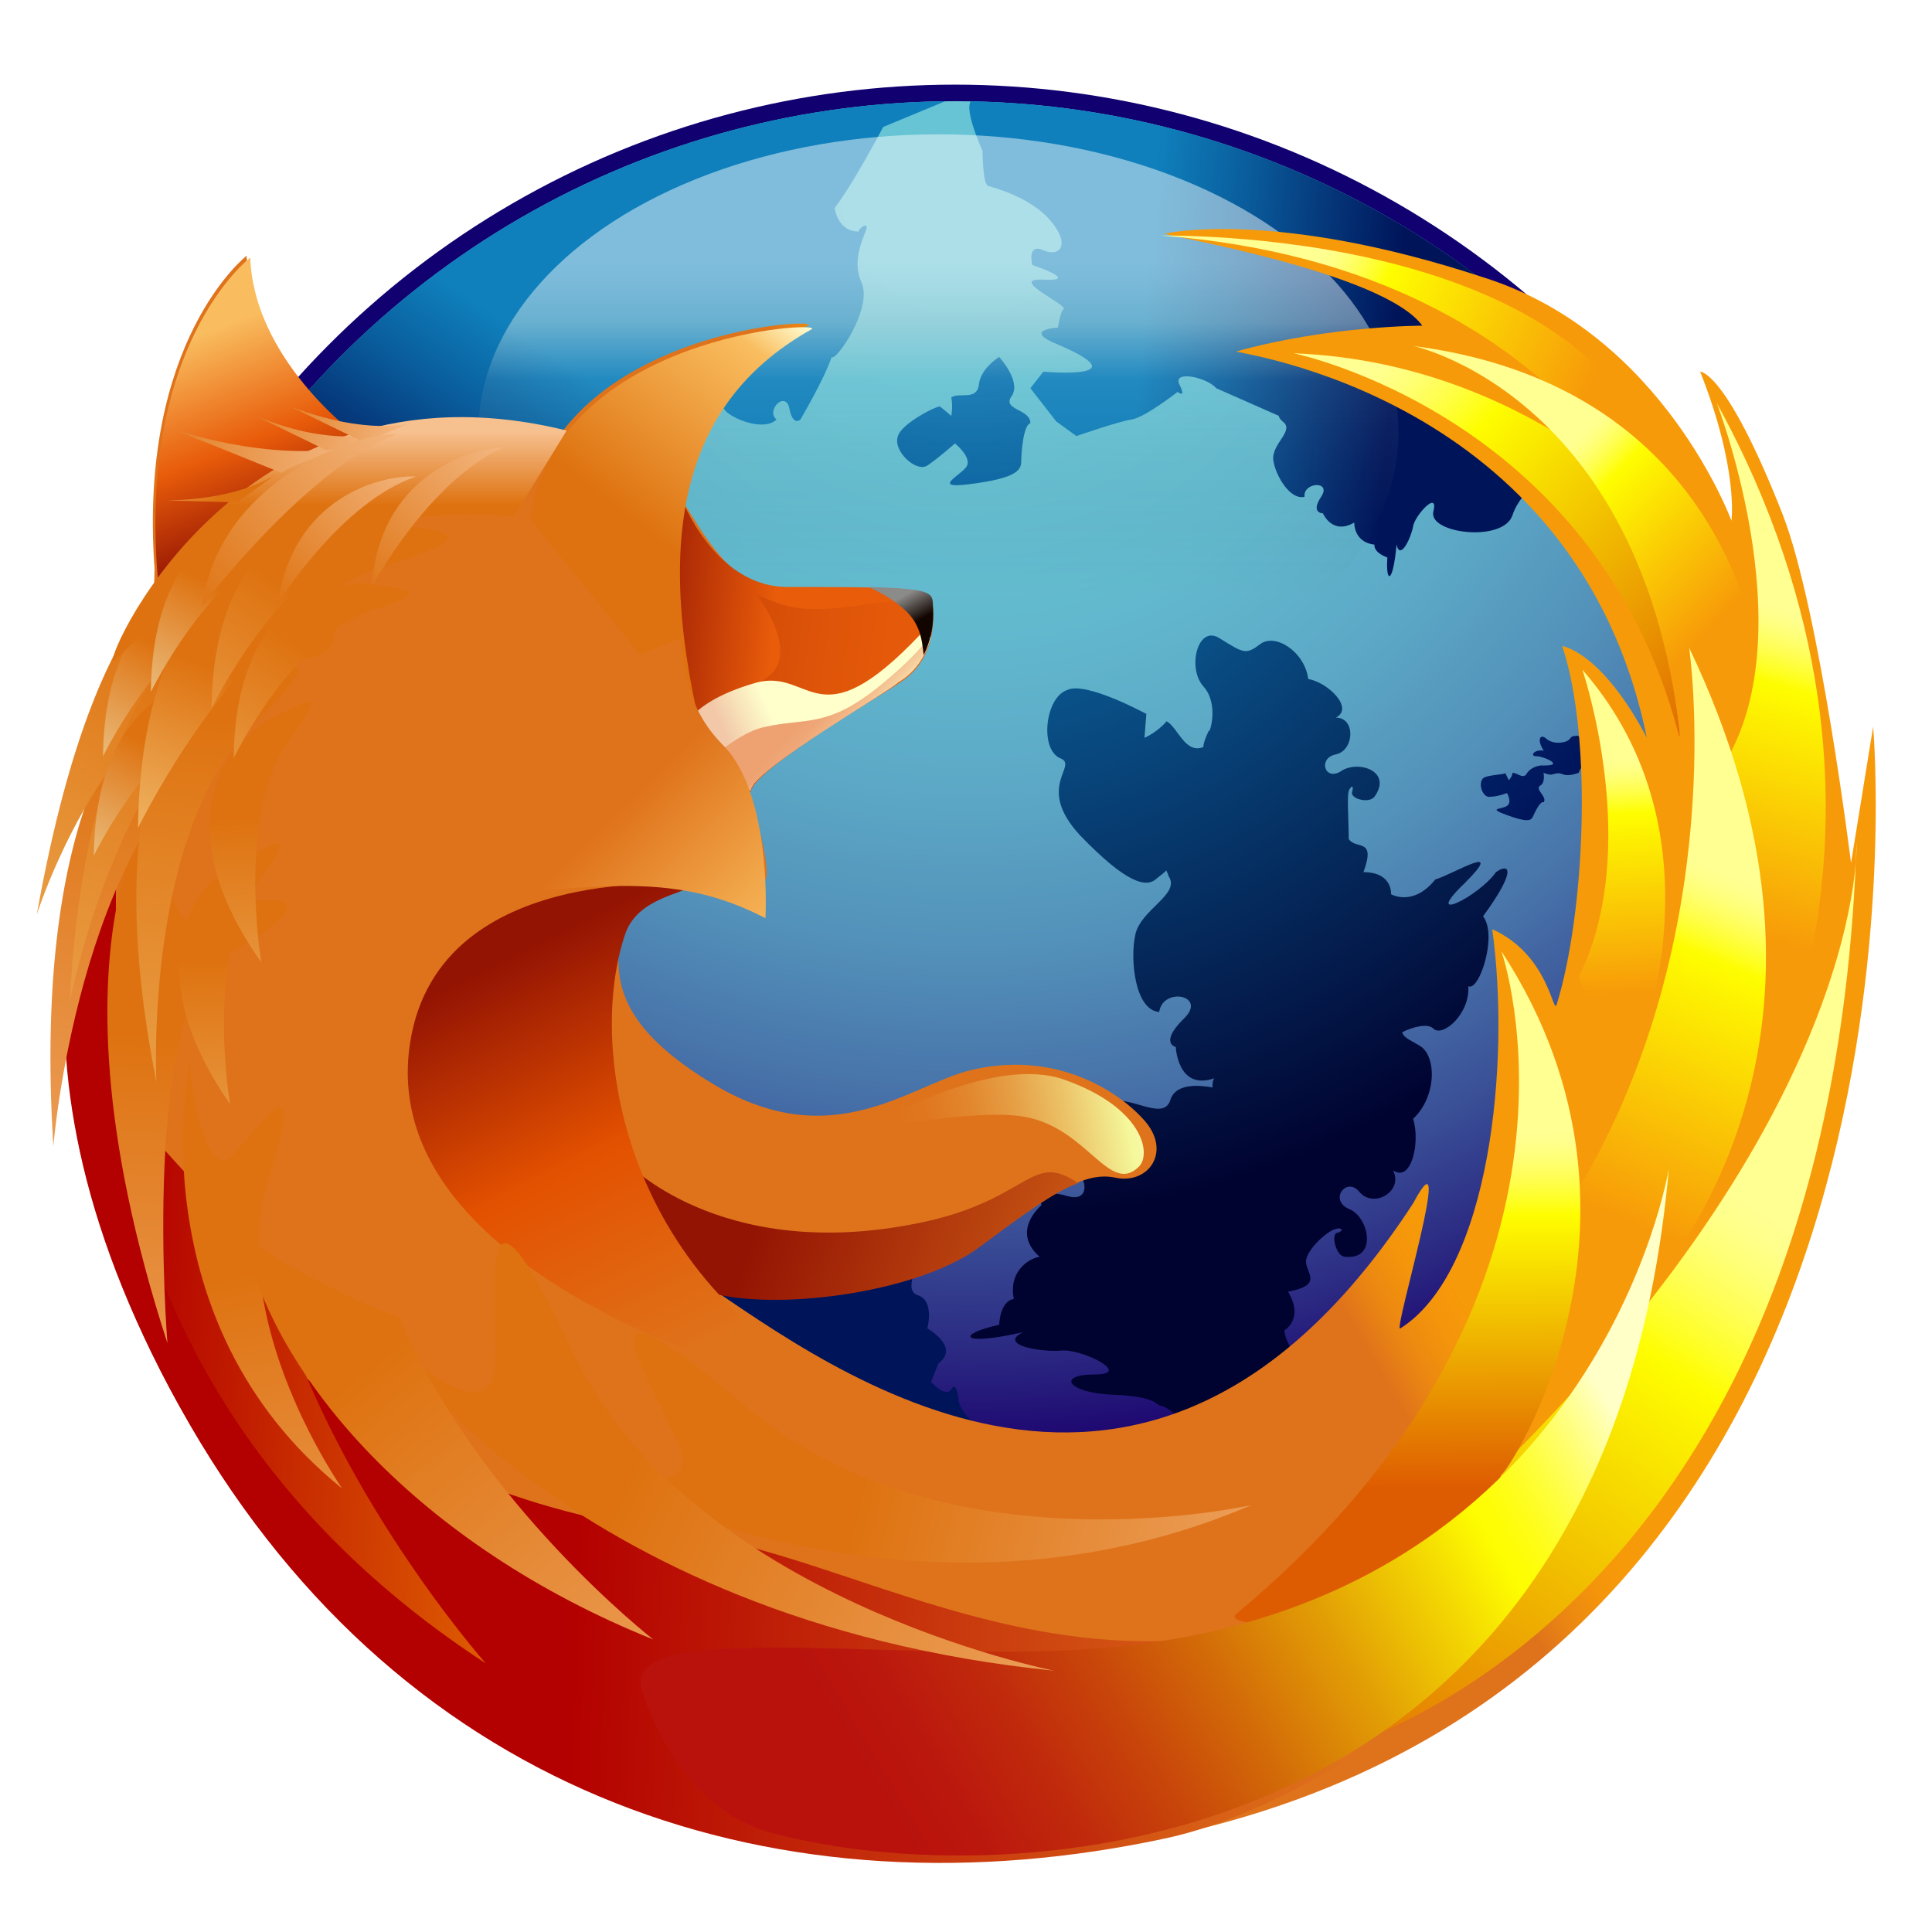 <?xml version="1.0" encoding="utf-8"?>
<!-- Generator: Adobe Illustrator 19.1.0, SVG Export Plug-In . SVG Version: 6.00 Build 0)  -->
<svg version="1.1" id="Layer_1" xmlns="http://www.w3.org/2000/svg" xmlns:xlink="http://www.w3.org/1999/xlink" x="0px" y="0px"
	 viewBox="717.7 344.5 105 105" style="enable-background:new 717.7 344.5 105 105;" xml:space="preserve">
<style type="text/css">
	.st0{fill:#110070;}
	.st1{fill:url(#SVGID_1_);}
	.st2{fill:url(#SVGID_2_);}
	.st3{fill:url(#SVGID_3_);}
	.st4{fill:url(#SVGID_4_);}
	.st5{fill:url(#SVGID_5_);}
	.st6{fill:url(#SVGID_6_);}
	.st7{fill:url(#SVGID_7_);}
	.st8{clip-path:url(#SVGID_9_);fill:url(#SVGID_10_);}
	.st9{clip-path:url(#SVGID_12_);fill:url(#SVGID_13_);}
	.st10{opacity:0.5;fill:url(#SVGID_14_);enable-background:new    ;}
	.st11{fill:url(#SVGID_15_);}
	.st12{fill:url(#SVGID_16_);}
	.st13{fill:url(#SVGID_17_);}
	.st14{fill:url(#SVGID_18_);}
	.st15{fill:url(#SVGID_19_);}
	.st16{fill:url(#SVGID_20_);}
	.st17{fill:url(#SVGID_21_);}
	.st18{fill:url(#SVGID_22_);}
	.st19{fill:url(#SVGID_23_);}
	.st20{fill:#A40000;}
	.st21{fill:url(#SVGID_24_);}
	.st22{fill:url(#SVGID_25_);}
	.st23{fill:url(#SVGID_26_);}
	.st24{fill:url(#SVGID_27_);}
	.st25{fill:url(#SVGID_28_);}
	.st26{fill:url(#SVGID_29_);}
	.st27{fill:url(#SVGID_30_);}
	.st28{fill:url(#SVGID_31_);}
	.st29{fill:url(#SVGID_32_);}
	.st30{fill:url(#SVGID_33_);}
	.st31{fill:url(#SVGID_34_);}
	.st32{fill:url(#SVGID_35_);}
	.st33{fill:url(#SVGID_36_);}
	.st34{fill:url(#SVGID_37_);}
	.st35{fill:url(#SVGID_38_);}
	.st36{fill:url(#SVGID_39_);}
	.st37{fill:url(#SVGID_40_);}
	.st38{fill:url(#SVGID_41_);}
	.st39{fill:url(#SVGID_42_);}
	.st40{fill:url(#SVGID_43_);}
	.st41{fill:url(#SVGID_44_);}
	.st42{fill:url(#SVGID_45_);}
	.st43{fill:url(#SVGID_46_);}
	.st44{fill:url(#SVGID_47_);}
	.st45{fill:url(#SVGID_48_);}
	.st46{fill:url(#SVGID_49_);}
	.st47{fill:url(#SVGID_50_);}
	.st48{fill:url(#SVGID_51_);}
	.st49{fill:url(#SVGID_52_);}
	.st50{fill:url(#SVGID_53_);}
	.st51{fill:url(#SVGID_54_);}
	.st52{fill:url(#SVGID_55_);}
	.st53{fill:url(#SVGID_56_);}
	.st54{fill:url(#SVGID_57_);}
	.st55{fill:url(#SVGID_58_);}
	.st56{fill:url(#SVGID_59_);}
	.st57{fill:url(#SVGID_60_);}
	.st58{fill:url(#SVGID_61_);}
	.st59{fill:url(#SVGID_62_);}
	.st60{fill-opacity:0.1;}
	.st61{fill:url(#SVGID_63_);stroke:url(#SVGID_64_);stroke-width:9;}
	.st62{fill:url(#SVGID_65_);}
	.st63{fill:url(#SVGID_66_);}
	.st64{fill:url(#SVGID_67_);}
	.st65{opacity:7.500000e-02;enable-background:new    ;}
	.st66{opacity:5.000000e-02;enable-background:new    ;}
	.st67{fill:url(#SVGID_68_);}
	.st68{fill:#FF0000;}
	.st69{fill:#FFFFFF;}
	.st70{fill:url(#SVGID_69_);stroke:#2064A9;stroke-miterlimit:10;}
	.st71{fill:url(#SVGID_70_);fill-opacity:0.95;}
	.st72{fill:#FFB700;fill-opacity:0.95;}
	.st73{fill:#FFFFA6;}
	.st74{fill:url(#SVGID_71_);fill-opacity:0.95;}
</style>
<g id="Firefox">
	<g id="Globe">
		<ellipse class="st0" cx="769.6" cy="397.3" rx="48.1" ry="48.2"/>
		
			<radialGradient id="SVGID_1_" cx="770.214" cy="441.056" r="84.558" gradientTransform="matrix(1 0 0 -1 0 796)" gradientUnits="userSpaceOnUse">
			<stop  offset="0" style="stop-color:#67C5D5"/>
			<stop  offset="0.16" style="stop-color:#66C2D3"/>
			<stop  offset="0.28" style="stop-color:#62B9CE"/>
			<stop  offset="0.385" style="stop-color:#5CA8C6"/>
			<stop  offset="0.483" style="stop-color:#5392BA"/>
			<stop  offset="0.576" style="stop-color:#4874AA"/>
			<stop  offset="0.665" style="stop-color:#3A5097"/>
			<stop  offset="0.749" style="stop-color:#2A2781"/>
			<stop  offset="0.815" style="stop-color:#1B006D"/>
			<stop  offset="1" style="stop-color:#596AAD"/>
		</radialGradient>
		<ellipse class="st1" cx="769.6" cy="397.3" rx="47.2" ry="47.3"/>
		
			<radialGradient id="SVGID_2_" cx="770.2" cy="435.418" r="42.378" gradientTransform="matrix(1 0 0 -1 0 796)" gradientUnits="userSpaceOnUse">
			<stop  offset="0" style="stop-color:#0F80BC"/>
			<stop  offset="0.338" style="stop-color:#0A5F9E"/>
			<stop  offset="1" style="stop-color:#00145A"/>
		</radialGradient>
		<path class="st2" d="M762.8,421.7c-0.1-0.3-0.7-1-1.2-1.2c-0.5-0.2-1,0.7-1.3-0.7c-1,0.6-1.5-0.2-1.5-0.2s-1.1,0.1-1.3,1.4
			c-0.5,0.6-1.9,2.9-1.2,0.5c0.7-2.4-0.8-0.2-0.9,1c-0.3,0.5-0.7,0.6-0.4-1.8c-1-0.3-1.4-2.5-0.9-2.6c-0.6-0.8-0.1-2.1,0.4-2.1
			c0.5,0.1,1.4-1.1,1.3-1.4c0-0.3,0.4-0.1,0.4-1.9c0-1.8,0.7-2.3,0.7-0.7c0.1,1.5,1-0.5,0.9-1.3c-0.1-0.8,0.1-2.5,0.6-1.5
			c-0.6-2.5-0.1-2.6,0.3-1c1,0.1,1,0.6,1,0.6c1.1-0.3,1.6,0.5,1.7,1c1-1.2,2,0.1,2,0.1s0.7-0.2,0.4,1c-0.3,1.2,1.4,0.6,1-0.3
			c0.9-0.4,2.2,0.9,2.6,1.8c0.4,0.9-0.7,2.2,0.2,2.5c0.9,0.3,0.5,1.8,0.5,1.8s1.8,1,0.6,1.9l-0.4,1c0,0,0.8,0.9,1.1,0.4
			c0.3-0.5,0.4,0.6,0.4,0.6c-0.1-0.2,0.2,1.1,1.3,1.4c1.1,0.3,1.9,2.1,0.6,2.1c-1.3,0-1.4,0-1.7,0.7c-0.3,0.7-1.9,0.8-2.8-0.2
			c-0.9,0.3-2.5-0.1-2-0.8c-0.8,0.4-1.5-0.7-0.9-1.3c0.6-0.5-0.3-1.2-0.6-0.5c-0.3,0.8-2,1.1-1.8-0.2c0-0.4,0.9-0.6,0.9-0.3
			C762.8,422.1,762.8,421.7,762.8,421.7z"/>
		<g>
			
				<radialGradient id="SVGID_3_" cx="770.202" cy="435.418" r="42.375" gradientTransform="matrix(1 0 0 -1 0 796)" gradientUnits="userSpaceOnUse">
				<stop  offset="0" style="stop-color:#0F80BC"/>
				<stop  offset="0.338" style="stop-color:#0A5F9E"/>
				<stop  offset="1" style="stop-color:#00145A"/>
			</radialGradient>
			<path class="st3" d="M801.8,384.7c0.3,0.2,0.7,0.2,1,0.1c0.3-0.1,0.2-0.3,0.5-0.3c0.2-0.1,1.1,0.3,0.9,1.3
				c-0.5,0.1-0.7,0.7-0.7,0.7s-0.5,0.2-0.8,0.1c-0.3-0.1-0.3-0.1-0.7,0c-0.4,0-1.3-0.5-0.3-0.5c1,0-0.1-0.5-0.5-0.5
				c-0.4,0-0.1-0.4,0.4-0.3C801.2,384.7,801.4,384.3,801.8,384.7z"/>
			
				<radialGradient id="SVGID_4_" cx="770.198" cy="435.42" r="42.382" gradientTransform="matrix(1 0 0 -1 0 796)" gradientUnits="userSpaceOnUse">
				<stop  offset="0" style="stop-color:#0F80BC"/>
				<stop  offset="0.338" style="stop-color:#0A5F9E"/>
				<stop  offset="1" style="stop-color:#00145A"/>
			</radialGradient>
			<path class="st4" d="M798.3,386.8c-0.3,0.3,0,1.1,0.4,1c0.4,0,0.9-0.2,0.9-0.2s0.3,0.5,0,0.7c-0.3,0.2-1.1,0.1,0,0.5
				c1.1,0.4,1.3,0.3,1.4,0.1c0.1-0.2,0.4-0.9,0.6-0.8c0.2-0.3-0.5-0.7-0.2-0.9c0.4-0.2,0.1-1.1,0.1-1.1s-0.5,0-0.8,0.4
				c-0.2,0.4-0.5,0-0.8,0c0,0.2-0.2,0.4-0.2,0.4l-0.2-0.4C799.6,386.6,798.5,386.6,798.3,386.8z"/>
		</g>
		
			<radialGradient id="SVGID_5_" cx="770.893" cy="431.406" r="46.557" gradientTransform="matrix(1 0 0 -1 0 796)" gradientUnits="userSpaceOnUse">
			<stop  offset="0" style="stop-color:#0F80BC"/>
			<stop  offset="0.264" style="stop-color:#0B629B"/>
			<stop  offset="0.844" style="stop-color:#031747"/>
			<stop  offset="1" style="stop-color:#00022F"/>
		</radialGradient>
		<path class="st5" d="M791,387.5c0-0.1,0.3-0.5,0.2,0c-0.2,0.4,0.9,0.7,1.2,0.3c1-1.4-0.9-2-1.8-1.4c-0.9,0.6-1.3-0.7-0.3-0.9
			c1-0.2,1.1-2,0-2c1-0.5-0.4-1.9-1.5-2.1c-0.2-1.5-1.8-2.5-2.6-1.9c-0.8,0.6-0.9,0.5-2.2-0.3c-1.2-0.8-1.8,1.6-0.9,2.6
			c0.9,1,0.3,2.7,0.3,2.4c0,0-0.3,0.6-0.3,0.9c-1,0.4-1.4-1.1-2-1.4c-0.5,0.6-1.2,0.9-1.2,0.9l0.1-1.3c0,0-3.3-1.8-4.3-1.3
			c-1.2,0.4-1.5,3.2-0.4,3.7c1.1,0.4-1.4,1.5,1.1,4.2c2.6,2.7,3.6,2.8,4.1,2.4c0.1-0.1,0.4-0.3,0.6-0.5c0,0.1,0.1,0.2,0.1,0.3
			c0.7,1-1.5,1.8-1.8,3.2c-0.3,1.4,0,4.1,1.3,4.2c0.2-1.4,2.7-0.9,1.3,0.4c-1.3,1.3-0.4,1.5-0.4,1.5s0.1,2.4,2.1,1.7
			c-0.1,0.1-0.1,0.3-0.1,0.5c-0.6-0.1-2-0.3-2.3,0.7c-0.4,1.2-2.3-0.4-3.5,0.1c-1.3,0.5-3.1,2.3-2.5,3.6c1.2-0.6,2.1,2,0.4,1.5
			c-1.7-0.5-1.4,0.5-1.4,0.5s-1.7,1.4-0.1,2.8c-0.6,0.1-1.7,0.8-1.4,2.3c0,0-0.7,0-0.8,1.4c-2.3,0.5-2.2,1.2,1.3,0.4
			c-1.4,0.7,1,1.1,2.1,1c1.1-0.1,3.9,1.3,1.8,1.3c-2.1,0-1.5,1,1,1.1c2.5,0.1,2.3,0.6,2.6,0.6s2,1.3,1.9,2c-0.1,0.7,1.7,1.5,2.9,0.6
			c0.1,0.7,3.2,0.2,3.6-1.2c3.3,0.5,3.3-0.1,2.5-0.5c-1.7-0.3-4.8-2.5-1.4-1.3c3.3,1.1,0.1-0.9-0.8-1.7c-1.9-0.4-2-2-2-2
			s1.1-0.6,0.2-2.1c2.1-0.4,0.8-1.1,1-1.8c0.2-0.7,1.3-1.6,1.6-1.6c0.1-0.1,0.6,0,0.1,0.2c-0.4,0-0.1,1.3,0.4,1.3
			c1.8,0.2,1.3-2.2,0.2-2.6c-1.1-0.5-0.1-1.8,0.6-0.9c0.8,0.9,2.4-0.1,1.8-1.2c1,0.7,1.5-1.5,1.1-2.8c1.3-1.2,1.3-3.5,0.3-4
			c-0.5-0.3-0.8-0.4-0.9-0.7c0.6-0.3,1.4-0.5,1.7-0.2c0.5,0.5,2-0.8,1.9-2.3c0.6,0.3,1.6-2.8,0.8-3.8c1.9-2.6,1.4-2.9,0.7-2.4
			c-0.9,1.3-4.1,2.9-1.7,0.6c2.3-2.3-0.6-0.5-1.6-0.2c-1.2,1.5-2.4,0.8-2.4,0.8s0.1-1.2-1.5-1.2c0.7-1.9-0.4-1.2-0.8-1.8
			C791,389.1,790.9,387.8,791,387.5z"/>
		
			<radialGradient id="SVGID_6_" cx="770.199" cy="435.42" r="42.379" gradientTransform="matrix(1 0 0 -1 0 796)" gradientUnits="userSpaceOnUse">
			<stop  offset="0" style="stop-color:#0F80BC"/>
			<stop  offset="0.338" style="stop-color:#0A5F9E"/>
			<stop  offset="1" style="stop-color:#00145A"/>
		</radialGradient>
		<path class="st6" d="M766.5,368.2c-0.3,0.8,1,2,1.6,1.6c0.6-0.4,1.5-1.2,1.5-1.2s1,0.8,0.6,1.3c-0.4,0.5-1.9,1.2,0.3,0.9
			c2.3-0.3,2.7-0.7,2.7-1.2c0-0.4,0.1-2,0.5-2.1c0-0.8-1.6-0.7-1-1.5c0.5-0.8-0.7-2.1-0.7-2.1s-1,0.6-1.1,1.5
			c-0.1,0.9-1.1,0.4-1.5,0.7c0.1,0.5,0,1,0,1l-0.6-0.5C768.7,366.5,766.7,367.5,766.5,368.2z"/>
		
			<radialGradient id="SVGID_7_" cx="770.2" cy="435.427" r="42.386" gradientTransform="matrix(1 0 0 -1 0 796)" gradientUnits="userSpaceOnUse">
			<stop  offset="0" style="stop-color:#0F80BC"/>
			<stop  offset="0.338" style="stop-color:#0A5F9E"/>
			<stop  offset="1" style="stop-color:#00145A"/>
		</radialGradient>
		<path class="st7" d="M770.2,408.3c-0.3,0.3,0,1.1,0.4,1.1c0.4,0,0.9-0.2,0.9-0.2s0.3,0.5,0,0.7c-0.3,0.2-1.1,0.1,0,0.5
			c1.1,0.4,1.3,0.3,1.4,0.1c0.1-0.2,0.4-0.9,0.6-0.8c0.2-0.3-0.5-0.7-0.2-0.9c0.4-0.2,0.1-1.1,0.1-1.1s-0.5,0-0.8,0.4
			c-0.2,0.4-0.5,0-0.8,0c0,0.2-0.2,0.4-0.2,0.4l-0.2-0.3C771.5,408,770.4,408,770.2,408.3z"/>
		<g>
			<g>
				<defs>
					<ellipse id="SVGID_8_" cx="769.6" cy="397.3" rx="47.2" ry="47.3"/>
				</defs>
				<clipPath id="SVGID_9_">
					<use xlink:href="#SVGID_8_"  style="overflow:visible;"/>
				</clipPath>
				
					<linearGradient id="SVGID_10_" gradientUnits="userSpaceOnUse" x1="779.79" y1="433.456" x2="793.469" y2="432.29" gradientTransform="matrix(1 0 0 -1 0 796)">
					<stop  offset="0" style="stop-color:#0F80BC"/>
					<stop  offset="0.338" style="stop-color:#0A5F9E"/>
					<stop  offset="1" style="stop-color:#00145A"/>
				</linearGradient>
				<path class="st8" d="M770.6,349.9c-0.7,0.2,0.5,2.8,0.5,2.8s0,1.8,0.3,1.9c0.3,0.1,2.3,0.6,3.4,1.9c1.1,1.3,0.5,2-0.4,1.6
					c-0.9-0.4-0.6,0.8-0.6,0.8s2.7,0.9,0.6,0.8c-2-0.1,1.4,1.4,1.1,1.6c-0.2,0.2-0.3,1-0.3,1s-1.8,0.1-0.3,0.8
					c5.1,2.1-0.5,1.6-0.5,1.6l-0.7,0.9l1.4,1.8l1.1,0.8c0,0,2.3-0.8,3-0.9c0.7-0.1,2.5-1.5,2.5-1.5s0.5,0.4,0.1-0.4
					c-0.4-0.8,1.5-0.4,2,0.2l3.4,1.5c0,0.1,0.1,0.2,0.2,0.3c0.7,0.5-0.6,1.2-0.5,2.1c0.1,0.8,0.9,2.2,1.7,2c-0.1-0.8,1.5-0.9,0.9,0
					c-0.6,0.9,0.1,0.9,0.1,0.9s0.5,1.2,1.7,0.5c0,0.4,0.2,1.1,1.1,1.2c0,0-0.1,0.4,0.7,0.7c-0.1,1.4,0.3,1.5,0.5-0.7
					c0.2,0.9,0.8-0.4,0.9-1c0.1-0.6,1.4-2,1.1-0.8c-0.3,1.2,3.8,1.7,4.3,0.2c0.5-1.5,2.1-2.2,2.2-2.5c0.1-0.2-3.7-0.6-3.3-0.4
					c0.4,0.2,1.2-0.8,0.9-1.6c0.5,0.1,0.7-1.9-0.1-2.4c0.9-2,0.5-2,0.1-1.6c-0.5,1-2.4,2.5-1.1,0.6c1.3-1.8-0.5-0.2-1.2,0.2
					c-0.6,1.1-1.5,0.9-1.5,0.9s-0.2-0.7-1.2-0.5c0.1-1.3-0.5-0.7-0.9-0.9c-0.2-0.2-0.5-0.5-0.6-0.8c0.9,0.4,2.1,0.8,1.9,0.1
					c-0.1-0.4,1.7,0.5,1.8,0.3l2.3-0.3l2.2-1.4C787.1,349.2,770.6,349.9,770.6,349.9z"/>
			</g>
			<g>
				<defs>
					<ellipse id="SVGID_11_" cx="769.6" cy="397.3" rx="47.2" ry="47.3"/>
				</defs>
				<clipPath id="SVGID_12_">
					<use xlink:href="#SVGID_11_"  style="overflow:visible;"/>
				</clipPath>
				
					<linearGradient id="SVGID_13_" gradientUnits="userSpaceOnUse" x1="749.056" y1="431.385" x2="741.496" y2="420.281" gradientTransform="matrix(1 0 0 -1 0 796)">
					<stop  offset="0" style="stop-color:#0F80BC"/>
					<stop  offset="0.338" style="stop-color:#0A5F9E"/>
					<stop  offset="1" style="stop-color:#00145A"/>
				</linearGradient>
				<path class="st9" d="M749.3,354c-8.6,3.9-15.1,11.8-15.1,11.8s0.8,1.7,1,1.6c0.3-0.1-1.9,4.6-0.3,4.8c1.6,0.3,6.2-2.9,5.4-2.6
					c-0.9,0.3,0.5-1.7,0.5-1.7s2.4-1.1,1,0.2c-1.4,1.2,1.9,0.2,1.8,0.4c-0.1,0.3,0.4,0.9,0.4,0.9s-1.1,1.2,0.3,0.7
					c5-1.7,0.7,1.4,0.7,1.4l0.1,1.1l2.2,0.4l1.3-0.1c0,0,1.1-2,1.6-2.5c0.4-0.5,0.8-2.7,0.8-2.7s0.7-0.1-0.2-0.4
					c-0.8-0.3,0.8-1.3,1.5-1.2l3.5-1.1c0.1,0.1,0.2,0.1,0.4,0.1c0.8-0.1,0.4,1.3,1,1.8c0.6,0.5,2.1,1,2.7,0.4
					c-0.6-0.5,0.5-1.6,0.7-0.6c0.2,1,0.6,0.6,0.6,0.6s1.3-2.2,1.7-3.4c0.2,0.3,2.3-2.7,1.6-4.1c-0.6-1.4,0.4-2.8,0.3-3
					c-0.1-0.2-0.7,0.4-0.3,0.3c0.5-0.2-1.3,0.6-1.5-1.7c-0.2-2.3-0.6,0.2-0.8,0.9c0.3,1.2,3.5-4.9,3.5-4.9l4.1-1.7
					C769.8,349.8,760.4,349,749.3,354z"/>
			</g>
		</g>
		
			<linearGradient id="SVGID_14_" gradientUnits="userSpaceOnUse" x1="768.659" y1="418.89" x2="768.659" y2="437.268" gradientTransform="matrix(1 0 0 -1 0 796)">
			<stop  offset="1.370000e-02" style="stop-color:#000000;stop-opacity:0"/>
			<stop  offset="0.65" style="stop-color:#C4E0E3;stop-opacity:0.2"/>
			<stop  offset="0.822" style="stop-color:#C4E0E3"/>
			<stop  offset="0.85" style="stop-color:#CDE5E8"/>
			<stop  offset="0.944" style="stop-color:#E8F4F7"/>
			<stop  offset="1" style="stop-color:#F2FAFC"/>
		</linearGradient>
		<ellipse class="st10" cx="768.7" cy="368" rx="25" ry="16.2"/>
	</g>
	<g id="Fox">
		<g>
			
				<linearGradient id="SVGID_15_" gradientUnits="userSpaceOnUse" x1="770.14" y1="401.239" x2="781.49" y2="407.905" gradientTransform="matrix(1 0 0 -1 0 796)">
				<stop  offset="0" style="stop-color:#DF731B"/>
				<stop  offset="0.545" style="stop-color:#DF731B"/>
				<stop  offset="0.701" style="stop-color:#EC8811"/>
				<stop  offset="0.859" style="stop-color:#F4950B"/>
				<stop  offset="1" style="stop-color:#F79A09"/>
			</linearGradient>
			<path class="st11" d="M819.5,384l-1.2,7.4c0,0-1.7-13.7-3.7-18.9c-3.1-7.9-4.5-7.8-4.5-7.8c2.1,5.3,1.7,8.1,1.7,8.1
				s-3.7-10.1-13.4-13.2c-11.5-3.8-17.4-2.4-17.4-2.4c0,0.1,11.9,2.1,14,5c0,0-5.1,0-10.1,1.4c-0.2,0.1,18.5,2.3,22.3,21
				c0,0-2.1-4.3-4.6-5c1.7,5.1,1.2,14.7-0.3,19.5c-0.2,0.6-0.4-2.7-3.5-4.1c1,7.2-0.1,18.6-5,21.7c-0.4,0.2,3.1-11.3,0.7-6.8
				c-14.4,22.1-31.6,9-38.6,4.3c5.6,1.4,11.5,0.4,15-2c3.5-2.4,5.5-4.1,7.4-3.7c1.8,0.4,3.1-1.4,1.6-3.1c-1.4-1.6-4.9-3.9-9.6-2.7
				c-3.3,0.9-7.4,4.5-13.7,0.8c-5.4-3.2-5.3-5.7-5.3-7.4c0-1.6,1.5-4.1,4.1-3.7c2.4,0.4,1.1-1,3.7,0c0.7,0.3-0.1-3.4-1.1-5.7
				c1.9-4,8.1-5.2,8.6-5.5c0.8-0.6,0.4-1,0.7-1.9c0.3-0.9,0.4-3.3-6.5-2.6c-3.2,0.3-5.2-3.8-5.9-4.8c0.2-1.3,0.6-2.4,1-3.5
				c0.5-1,1-1.9,1.5-2.5c0.2-0.2,0.3-0.4,0.4-0.6c1-1.2,2.3-2.2,3.8-3.1c0.8-0.4-8.9,0-13.3,5.7c-1.2,0.2-2.8-0.2-4.6-0.2
				c-2.3,0-4,0.2-5.7,0.7c-0.3,0.1-0.7,0-1.2-0.1c-1.4-1.5-5.5-5.1-5.7-9.9c0,0-5.9,4.6-5,17c-0.1,6.9-2.1,4.9-3.1,8.6
				c-0.5,1.8,0.7,3.1,0.7,3.1c0,0,1.5-1.6,1.5-1.6s-9.2,15.9,2.7,36.2c10.2,17.5,27.4,25.3,45.2,23.7c3.1-0.2,6.3-0.7,9.4-1.4
				C824,434.1,819.5,384,819.5,384z"/>
		</g>
		
			<linearGradient id="SVGID_16_" gradientUnits="userSpaceOnUse" x1="751.772" y1="416.93" x2="760.582" y2="416.175" gradientTransform="matrix(1 0 0 -1 0 796)">
			<stop  offset="1.120000e-02" style="stop-color:#941403"/>
			<stop  offset="0.897" style="stop-color:#E85C0A"/>
		</linearGradient>
		<path class="st12" d="M754.7,371.5c0,0,1.8,4.9,5.8,4.9c7.7,0,7.8,0.1,7.9,1c0.2,2.8-1.2,3.8-1.8,4.2c-0.5,0.4-7.8,4.6-8.1,5.9
			c-0.3,1.2-8.4-11.5-8.4-11.5L754.7,371.5z"/>
		
			<linearGradient id="SVGID_17_" gradientUnits="userSpaceOnUse" x1="737.664" y1="419.372" x2="769.463" y2="415.398" gradientTransform="matrix(1 0 0 -1 0 796)">
			<stop  offset="1.120000e-02" style="stop-color:#941403"/>
			<stop  offset="0.136" style="stop-color:#A32104"/>
			<stop  offset="0.498" style="stop-color:#C84107"/>
			<stop  offset="0.789" style="stop-color:#DF5509"/>
			<stop  offset="0.972" style="stop-color:#E85C0A"/>
		</linearGradient>
		<path class="st13" d="M758.8,376.8c0,0,2.5,3.2,0.6,4.5c-2.3,1.6,3.3,1.9,5.3,0.8s3.3-2.8,3.3-3c0.1-0.2,0.7-2.5-3.5-1.7
			C761.9,377.7,760.9,377.8,758.8,376.8z"/>
		
			<linearGradient id="SVGID_18_" gradientUnits="userSpaceOnUse" x1="757.364" y1="410.96" x2="759.9" y2="412.076" gradientTransform="matrix(1 0 0 -1 0 796)">
			<stop  offset="0" style="stop-color:#F2C8A9"/>
			<stop  offset="1" style="stop-color:#FFFFCC"/>
		</linearGradient>
		<path class="st14" d="M766.6,381.5c0.4-0.3,1.3-0.9,1.7-2.4c-0.3,0.1-0.3-0.2-0.6-0.1c-5.6,5.9-5.9,1.8-8.9,2.6
			c-2.8,0.8-3.4,1.8-3.6,1.9c0,0.1,0.1,0.1,0.1,0.2c0.8,0.4,1.6,1.7,2.2,2.9c0.6,0.7,1,1,1,0.8C758.8,386.2,766.1,382,766.6,381.5z"
			/>
		
			<linearGradient id="SVGID_19_" gradientUnits="userSpaceOnUse" x1="749.28" y1="379.916" x2="791.934" y2="378.16" gradientTransform="matrix(1 0 0 -1 0 796)">
			<stop  offset="0" style="stop-color:#B30000"/>
			<stop  offset="1" style="stop-color:#DF731B"/>
		</linearGradient>
		<path class="st15" d="M724.5,386.2c-1.2,2.4-8.5,14.9,3.5,35.7c11.8,20.4,32.2,27,53.1,22.5c6-1.3,12.8-5.9,17.2-9.4
			c-2.8-7.1-1.1-6.8-2.7-5.9c-16.8,10.4-30.2,0.1-40.5-1.2c-38-4.8-30.5-41.8-30.5-41.8L724.5,386.2z"/>
		
			<linearGradient id="SVGID_20_" gradientUnits="userSpaceOnUse" x1="759.43" y1="386.536" x2="781.67" y2="378.595" gradientTransform="matrix(1 0 0 -1 0 796)">
			<stop  offset="0" style="stop-color:#941403"/>
			<stop  offset="1" style="stop-color:#DF731B"/>
		</linearGradient>
		<path class="st16" d="M756.1,414.7c3.6,1.1,11.4,0.1,14.8-2.4c2.3-1.7,4-3,5.4-3.5c-2.5-1.7-2.6,0.7-7.9,2
			c-11.1,2.6-16.5-3-16.5-3c0.8,4.4,3.5,6.6,4.8,7.3C756.3,414.9,756.1,414.7,756.1,414.7z"/>
		
			<linearGradient id="SVGID_21_" gradientUnits="userSpaceOnUse" x1="737.622" y1="428.946" x2="759.303" y2="428.946" gradientTransform="matrix(0.999 4.900000e-02 4.900000e-02 -0.999 -34.615 811.153)">
			<stop  offset="5.620001e-02" style="stop-color:#B30000"/>
			<stop  offset="1" style="stop-color:#DE5C01"/>
		</linearGradient>
		<path class="st17" d="M744.1,434.9c0,0-9.3-10.5-11.9-22.2c-3.8-3.6-6.5-6.7-8.3-8.9C724.9,412.2,729.2,425.2,744.1,434.9z"/>
		
			<linearGradient id="SVGID_22_" gradientUnits="userSpaceOnUse" x1="956.402" y1="721.094" x2="968.197" y2="684.551" gradientTransform="matrix(0.993 0.119 0.119 -0.993 -303.95 1013.64)">
			<stop  offset="5.620001e-02" style="stop-color:#DE7210"/>
			<stop  offset="1" style="stop-color:#F6C08F"/>
		</linearGradient>
		<path class="st18" d="M736.3,425.4c0,0-6.4-9.1-4-16.8c2.2-7-0.5-2.8-2-1.3c-1.5,1.5-2.3-4.4-2.3-5.1c0,0,0,0,0,0
			C728,402.1,725,416.3,736.3,425.4z"/>
		
			<linearGradient id="SVGID_23_" gradientUnits="userSpaceOnUse" x1="741.81" y1="445.549" x2="741.81" y2="404.7" gradientTransform="matrix(0.999 4.480000e-02 4.480000e-02 -0.999 -32.693 810.368)">
			<stop  offset="5.620001e-02" style="stop-color:#DE7210"/>
			<stop  offset="1" style="stop-color:#F6C08F"/>
		</linearGradient>
		<path class="st19" d="M726.8,417.5c0,0-1.5-18.5,3.2-21.1c7.3-4.1,0.6-3.2-1.5-2c-2.1,1.2-1.9-6.5-1.6-7.2
			C727.1,386.4,719.3,394.4,726.8,417.5z"/>
		<path class="st20" d="M758.9,363.1c0,0-5.8,5.9-5.8,5.9c0,0,0.2,7.6,0.4,9.7c0.7,0.8,2.9,6.2,1.2,5c-1.7-1.2-0.5-1.2-0.3-0.6
			c0,0,0,0,0,0C754.2,383.1,750.2,374.2,758.9,363.1z"/>
		
			<linearGradient id="SVGID_24_" gradientUnits="userSpaceOnUse" x1="732.713" y1="421.892" x2="728.281" y2="433.248" gradientTransform="matrix(1 0 0 -1 0 796)">
			<stop  offset="1.120000e-02" style="stop-color:#941403"/>
			<stop  offset="0.472" style="stop-color:#E85C0A"/>
			<stop  offset="1" style="stop-color:#F9BD5F"/>
		</linearGradient>
		<path class="st21" d="M731.3,358.5c0,0-6.2,4.7-5,17.7c4.8-4.3,11.5-7.5,11.5-7.5C736.7,368,731.5,363.9,731.3,358.5z"/>
		
			<linearGradient id="SVGID_25_" gradientUnits="userSpaceOnUse" x1="751.663" y1="419.287" x2="762.282" y2="433.245" gradientTransform="matrix(1 0 0 -1 0 796)">
			<stop  offset="0.197" style="stop-color:#DE7210"/>
			<stop  offset="0.843" style="stop-color:#F9BD5F"/>
			<stop  offset="1" style="stop-color:#FFFCCF"/>
		</linearGradient>
		<path class="st22" d="M746.5,372.7l9.3,11.5c-2.7-11.3-0.6-18.1,6-21.8C762.7,361.9,748,362.6,746.5,372.7z"/>
		
			<linearGradient id="SVGID_26_" gradientUnits="userSpaceOnUse" x1="746.048" y1="400.233" x2="756.813" y2="378.703" gradientTransform="matrix(1 0 0 -1 0 796)">
			<stop  offset="1.690000e-02" style="stop-color:#941403"/>
			<stop  offset="0.5" style="stop-color:#E35100"/>
			<stop  offset="1" style="stop-color:#DF731B"/>
		</linearGradient>
		<path class="st23" d="M740,401.1c1.6-9.9,15.4-8.5,15.4-8.5c-0.6,0.5-3,0.7-3.7,2.6c-2.2,6.3-0.1,19.9,13.9,25.7
			C767,421.6,737.6,415.8,740,401.1z"/>
		
			<linearGradient id="SVGID_27_" gradientUnits="userSpaceOnUse" x1="762.309" y1="413.438" x2="764.997" y2="411.001" gradientTransform="matrix(1 0 0 -1 0 796)">
			<stop  offset="0" style="stop-color:#EEA272"/>
			<stop  offset="0.186" style="stop-color:#EFA777"/>
			<stop  offset="0.406" style="stop-color:#F2B585"/>
			<stop  offset="0.643" style="stop-color:#F6CD9C"/>
			<stop  offset="0.89" style="stop-color:#FCEEBB"/>
			<stop  offset="1" style="stop-color:#FFFFCC"/>
		</linearGradient>
		<path class="st24" d="M768.2,379.4c-0.1,0-0.1,0-0.2,0c-0.2,0.2-0.8,1-2.4,2.3c-2.9,2.4-4.1,1.8-6.3,2.3c-1,0.2-1.9,0.9-2.6,1.4
			c0.3,0.4,0.5,0.9,0.7,1.3c0.6,0.7,1,1,1,0.8c0.3-1.2,7.6-5.4,8.1-5.9C767,381.3,767.8,380.7,768.2,379.4z"/>
		
			<linearGradient id="SVGID_28_" gradientUnits="userSpaceOnUse" x1="746.63" y1="407.682" x2="758.979" y2="395.08" gradientTransform="matrix(1 0 0 -1 0 796)">
			<stop  offset="0.197" style="stop-color:#DF731B"/>
			<stop  offset="0.843" style="stop-color:#F9BD5F"/>
			<stop  offset="1" style="stop-color:#FFFCCF"/>
		</linearGradient>
		<path class="st25" d="M759.3,394.4c0.1-2.1-0.1-7.2-2.3-9.4c-1.7-1.7-2.1-3.6-2.3-5.8c-18.1,6.8-20.7,15.6-18.9,15.3
			C750.3,392.2,754.4,391.9,759.3,394.4z"/>
		
			<linearGradient id="SVGID_29_" gradientUnits="userSpaceOnUse" x1="1613.926" y1="1801.885" x2="1613.926" y2="1755.588" gradientTransform="matrix(0.967 0.254 0.254 -0.967 -1289.679 1715.078)">
			<stop  offset="5.620001e-02" style="stop-color:#DE7210"/>
			<stop  offset="1" style="stop-color:#F6C08F"/>
		</linearGradient>
		<path class="st26" d="M720.6,406.8c0,0,1.3-16.4,9.5-22.4c6.4-4.7,1.4-3-1-2.8c-2.6,0.2-4,1.8-3.5,1.2c0,0,0,0,0,0
			C725.4,382.7,719.4,387.8,720.6,406.8z"/>
		
			<linearGradient id="SVGID_30_" gradientUnits="userSpaceOnUse" x1="707.253" y1="396.084" x2="691.6" y2="370.592" gradientTransform="matrix(0.99 -8.010000e-02 -9.490000e-02 -1.173 67.884 899.822)">
			<stop  offset="5.620001e-02" style="stop-color:#DE7210"/>
			<stop  offset="1" style="stop-color:#F2C06E"/>
		</linearGradient>
		<path class="st27" d="M719.7,394.2c0,0,4.4-13.9,13.3-13.8c5.9,0.1,1.2-5-0.6-5.7c-1.9-0.8-2.3-0.8-2.7-0.4
			C729.1,374.9,723.2,374.6,719.7,394.2z"/>
		
			<linearGradient id="SVGID_31_" gradientUnits="userSpaceOnUse" x1="783.488" y1="391.874" x2="766.859" y2="388.698" gradientTransform="matrix(1 0 0 -1 0 796)">
			<stop  offset="4.700000e-03" style="stop-color:#FFFAEE"/>
			<stop  offset="0.276" style="stop-color:#F5F89B"/>
			<stop  offset="0.31" style="stop-color:#F3ED91"/>
			<stop  offset="0.467" style="stop-color:#ECC267"/>
			<stop  offset="0.618" style="stop-color:#E6A046"/>
			<stop  offset="0.761" style="stop-color:#E2872E"/>
			<stop  offset="0.892" style="stop-color:#E07820"/>
			<stop  offset="1" style="stop-color:#DF731B"/>
		</linearGradient>
		<path class="st28" d="M779.6,407.9c0.7-0.7,0.2-3.2-4-4.7c-3.8-1.4-9.8,2.1-11.5,2.8c0,0,6.7-1.3,9.3-0.8
			C776.8,405.8,778,409.5,779.6,407.9z"/>
		
			<linearGradient id="SVGID_32_" gradientUnits="userSpaceOnUse" x1="337.998" y1="164.335" x2="337.998" y2="125.641" gradientTransform="matrix(0.992 0.126 0.126 -0.992 374.107 501.896)">
			<stop  offset="5.620001e-02" style="stop-color:#DE7210"/>
			<stop  offset="1" style="stop-color:#F2C06E"/>
		</linearGradient>
		<path class="st29" d="M726.2,403.3c0,0-0.7-13.7,5.4-19.6c4.8-4.6,0.9-2.6-1.2-2.2c-2.2,0.5-3.1,1.9-2.8,1.4c0,0,0,0,0,0
			C727.6,382.8,723.1,387.7,726.2,403.3z"/>
		
			<linearGradient id="SVGID_33_" gradientUnits="userSpaceOnUse" x1="351.053" y1="440.621" x2="351.053" y2="401.931" gradientTransform="matrix(0.932 0.362 0.362 -0.932 243.879 662.619)">
			<stop  offset="5.620001e-02" style="stop-color:#DE7210"/>
			<stop  offset="1" style="stop-color:#F2C06E"/>
		</linearGradient>
		<path class="st30" d="M721.5,398.9c0,0,2.6-13.5,10-17.7c5.8-3.3,1.5-2.4-0.6-2.4c-2.2-0.1-3.5,1.1-3,0.7c0,0,0,0,0,0
			C727.8,379.4,722.3,383,721.5,398.9z"/>
		
			<linearGradient id="SVGID_34_" gradientUnits="userSpaceOnUse" x1="329.08" y1="-160.549" x2="318.307" y2="-176.709" gradientTransform="matrix(0.81 -0.586 -0.586 -0.81 369.549 458.38)">
			<stop  offset="5.620001e-02" style="stop-color:#DE7210"/>
			<stop  offset="1" style="stop-color:#F2C072"/>
		</linearGradient>
		<path class="st31" d="M730.2,404.5c0,0-1.4-8.2,1.6-12.2c2.4-3.2,0.3-1.6-0.8-1.2c-1.2,0.5-1.6,1.4-1.5,1.1
			C729.7,391.8,724.3,396,730.2,404.5z"/>
		
			<linearGradient id="SVGID_35_" gradientUnits="userSpaceOnUse" x1="334.911" y1="-155.254" x2="324.138" y2="-171.414" gradientTransform="matrix(0.81 -0.586 -0.586 -0.81 369.549 458.38)">
			<stop  offset="5.620001e-02" style="stop-color:#DE7210"/>
			<stop  offset="1" style="stop-color:#F2C072"/>
		</linearGradient>
		<path class="st32" d="M731.9,396.8c0,0-1.4-8.2,1.6-12.2c2.4-3.2,0.3-1.6-0.8-1.2c-1.2,0.5-1.6,1.4-1.5,1.1
			C731.4,384.1,725.9,388.3,731.9,396.8z"/>
		
			<linearGradient id="SVGID_36_" gradientUnits="userSpaceOnUse" x1="727.817" y1="416.198" x2="723.104" y2="407.4" gradientTransform="matrix(1 0 0 -1 0 796)">
			<stop  offset="5.620001e-02" style="stop-color:#DE7210"/>
			<stop  offset="1" style="stop-color:#EED8A5"/>
		</linearGradient>
		<path class="st33" d="M723.3,385.6c0,0,3.3-6.8,7.7-8.1c3.5-1.1,1.1-1.1,0-1.3c-1.1-0.3-2,0.2-1.7,0
			C729.7,376,723.4,376.2,723.3,385.6z"/>
		
			<linearGradient id="SVGID_37_" gradientUnits="userSpaceOnUse" x1="727.344" y1="410.821" x2="722.631" y2="402.023" gradientTransform="matrix(1 0 0 -1 0 796)">
			<stop  offset="5.620001e-02" style="stop-color:#DE7210"/>
			<stop  offset="1" style="stop-color:#EED8A5"/>
		</linearGradient>
		<path class="st34" d="M722.8,391c0,0,3.3-6.8,7.7-8.1c3.5-1.1,1.1-1.1,0-1.3c-1.1-0.3-2,0.2-1.7,0
			C729.2,381.4,722.9,381.6,722.8,391z"/>
		
			<linearGradient id="SVGID_38_" gradientUnits="userSpaceOnUse" x1="732.684" y1="414.554" x2="728.128" y2="403.243" gradientTransform="matrix(1 0 0 -1 0 796)">
			<stop  offset="5.620001e-02" style="stop-color:#DE7210"/>
			<stop  offset="1" style="stop-color:#F2C072"/>
		</linearGradient>
		<path class="st35" d="M725.2,389.5c0,0,5.8-12,13.6-14.3c6.2-1.9,1.9-1.9,0-2.3c-2-0.5-3.5,0.3-2.9,0
			C736.4,372.6,725.4,372.9,725.2,389.5z"/>
		
			<linearGradient id="SVGID_39_" gradientUnits="userSpaceOnUse" x1="734.416" y1="420.06" x2="723.642" y2="403.899" gradientTransform="matrix(1 0 0 -1 0 796)">
			<stop  offset="5.620001e-02" style="stop-color:#DE7210"/>
			<stop  offset="1" style="stop-color:#F2C072"/>
		</linearGradient>
		<path class="st36" d="M729.2,383c0,0,3.6-7.5,8.5-8.9c3.9-1.2,1.2-1.2,0-1.4c-1.2-0.3-2.2,0.2-1.8,0
			C736.2,372.5,729.3,372.7,729.2,383z"/>
		
			<linearGradient id="SVGID_40_" gradientUnits="userSpaceOnUse" x1="735.141" y1="416.798" x2="725.322" y2="402.069" gradientTransform="matrix(1 0 0 -1 0 796)">
			<stop  offset="5.620001e-02" style="stop-color:#DE7210"/>
			<stop  offset="1" style="stop-color:#F2C072"/>
		</linearGradient>
		<path class="st37" d="M730.4,385.7c0,0,3.3-6.8,7.7-8.1c3.5-1.1,1.1-1.1,0-1.3c-1.1-0.3-2,0.2-1.7,0
			C736.8,376.1,730.5,376.3,730.4,385.7z"/>
		
			<linearGradient id="SVGID_41_" gradientUnits="userSpaceOnUse" x1="766.739" y1="419.092" x2="767.518" y2="417.706" gradientTransform="matrix(1 0 0 -1 0 796)">
			<stop  offset="0" style="stop-color:#8B8B89"/>
			<stop  offset="1" style="stop-color:#120500"/>
		</linearGradient>
		<path class="st38" d="M768.4,377.4c0-0.7-0.1-0.9-3.5-1c0.4,0.2,1.1,0.5,1.8,1.1c1,0.8,1.1,1.7,1.2,2.6
			C768.2,379.5,768.5,378.6,768.4,377.4z"/>
		
			<linearGradient id="SVGID_42_" gradientUnits="userSpaceOnUse" x1="736.13" y1="423.802" x2="736.13" y2="428.059" gradientTransform="matrix(1 0 0 -1 0 796)">
			<stop  offset="5.620001e-02" style="stop-color:#DE7210"/>
			<stop  offset="1" style="stop-color:#F6C08F"/>
		</linearGradient>
		<path class="st39" d="M748.5,367.9l-2.9,4.7c0,0-11.8-1.8-21.7,7.8C723,381.2,730.3,363.4,748.5,367.9z"/>
		
			<linearGradient id="SVGID_43_" gradientUnits="userSpaceOnUse" x1="749.292" y1="461.397" x2="758.202" y2="471.809" gradientTransform="matrix(0.999 3.980000e-02 3.980000e-02 -0.999 -30.889 808.122)">
			<stop  offset="5.620001e-02" style="stop-color:#DE7210"/>
			<stop  offset="1" style="stop-color:#F6C08F"/>
		</linearGradient>
		<path class="st40" d="M737.9,376.4c0,0,3.1-5.8,7.2-7.6C743,368.9,738.3,370.5,737.9,376.4z"/>
		
			<linearGradient id="SVGID_44_" gradientUnits="userSpaceOnUse" x1="730.409" y1="419.733" x2="725.696" y2="410.935" gradientTransform="matrix(1 0 0 -1 0 796)">
			<stop  offset="5.620001e-02" style="stop-color:#DE7210"/>
			<stop  offset="1" style="stop-color:#EED8A5"/>
		</linearGradient>
		<path class="st41" d="M725.9,382.1c0,0,3.3-6.8,7.7-8.1c3.5-1.1,1.1-1.1,0-1.3c-1.1-0.3-2,0.2-1.7,0
			C732.2,372.5,726,372.7,725.9,382.1z"/>
		
			<linearGradient id="SVGID_45_" gradientUnits="userSpaceOnUse" x1="760.661" y1="530.652" x2="769.365" y2="540.823" gradientTransform="matrix(0.995 0.104 0.104 -0.995 -80.622 826.436)">
			<stop  offset="5.620001e-02" style="stop-color:#DE7210"/>
			<stop  offset="1" style="stop-color:#F6C08F"/>
		</linearGradient>
		<path class="st42" d="M732.8,377.3c0,0,3.4-5.5,7.5-6.9C738.3,370.3,733.6,371.6,732.8,377.3z"/>
		
			<linearGradient id="SVGID_46_" gradientUnits="userSpaceOnUse" x1="755.254" y1="526.08" x2="765.711" y2="524.648" gradientTransform="matrix(0.996 9.030000e-02 9.030000e-02 -0.996 -70.804 822.365)">
			<stop  offset="5.620001e-02" style="stop-color:#DE7210"/>
			<stop  offset="1" style="stop-color:#F6C08F"/>
		</linearGradient>
		<path class="st43" d="M738.7,367.9c0,0-2.6,1.1-7.1-0.8l4.1,2L738.7,367.9z"/>
		
			<linearGradient id="SVGID_47_" gradientUnits="userSpaceOnUse" x1="723.493" y1="428.17" x2="738.255" y2="426.149" gradientTransform="matrix(1 0 0 -1 0 796)">
			<stop  offset="5.620001e-02" style="stop-color:#DE7210"/>
			<stop  offset="1" style="stop-color:#F6C08F"/>
		</linearGradient>
		<path class="st44" d="M737.4,368.6c0,0-3.4,1.3-10.1-0.7l5.7,2.3C733.7,369.6,737.4,368.6,737.4,368.6z"/>
		
			<linearGradient id="SVGID_48_" gradientUnits="userSpaceOnUse" x1="757.29" y1="526.606" x2="766.899" y2="525.29" gradientTransform="matrix(0.996 9.030000e-02 9.030000e-02 -0.996 -70.804 822.365)">
			<stop  offset="5.620001e-02" style="stop-color:#DE7210"/>
			<stop  offset="1" style="stop-color:#F6C08F"/>
		</linearGradient>
		<path class="st45" d="M740,367.5c0,0-2.3,0.7-6.5-0.9l4.1,2C737.9,368.3,740,367.5,740,367.5z"/>
		
			<linearGradient id="SVGID_49_" gradientUnits="userSpaceOnUse" x1="730.16" y1="425.062" x2="721.495" y2="425.951" gradientTransform="matrix(1 0 0 -1 0 796)">
			<stop  offset="5.620001e-02" style="stop-color:#DE7210"/>
			<stop  offset="1" style="stop-color:#F6C08F"/>
		</linearGradient>
		<path class="st46" d="M732.8,370.2c0,0-1.7,1.4-6,1.5l3.8,0.1L732.8,370.2z"/>
		
			<linearGradient id="SVGID_50_" gradientUnits="userSpaceOnUse" x1="756.284" y1="529.602" x2="768.27" y2="543.609" gradientTransform="matrix(0.995 0.104 0.104 -0.995 -80.622 826.436)">
			<stop  offset="5.620001e-02" style="stop-color:#DE7210"/>
			<stop  offset="1" style="stop-color:#F6C08F"/>
		</linearGradient>
		<path class="st47" d="M728.7,377.4c0,0,5.8-7.6,10.6-9.3C736.9,368,729.6,370.7,728.7,377.4z"/>
	</g>
	<g id="Fire">
		
			<linearGradient id="SVGID_51_" gradientUnits="userSpaceOnUse" x1="789.493" y1="351.694" x2="812.968" y2="387.902" gradientTransform="matrix(1 0 0 -1 0 796)">
			<stop  offset="0" style="stop-color:#DE5C01"/>
			<stop  offset="0.736" style="stop-color:#FEFD00"/>
			<stop  offset="0.778" style="stop-color:#FEFE26"/>
			<stop  offset="0.837" style="stop-color:#FFFE54"/>
			<stop  offset="0.889" style="stop-color:#FFFF76"/>
			<stop  offset="0.932" style="stop-color:#FFFF8B"/>
			<stop  offset="0.961" style="stop-color:#FFFF92"/>
		</linearGradient>
		<path class="st48" d="M818.6,390.3c0,0,0.6,14-18.9,33.5c-2.2,2.2-13.9,13.2-13.5,16.5C786.4,441.4,817.1,435.6,818.6,390.3z"/>
		
			<linearGradient id="SVGID_52_" gradientUnits="userSpaceOnUse" x1="803.144" y1="428.471" x2="787.773" y2="435.222" gradientTransform="matrix(1 0 0 -1 0 796)">
			<stop  offset="0" style="stop-color:#F79A09"/>
			<stop  offset="0.736" style="stop-color:#FEFD00"/>
			<stop  offset="0.778" style="stop-color:#FEFE26"/>
			<stop  offset="0.837" style="stop-color:#FFFE54"/>
			<stop  offset="0.889" style="stop-color:#FFFF76"/>
			<stop  offset="0.932" style="stop-color:#FFFF8B"/>
			<stop  offset="0.961" style="stop-color:#FFFF92"/>
		</linearGradient>
		<path class="st49" d="M780.8,357.3c23.5,1.8,28,18.7,28,17.6C808.9,358.5,786.6,357.3,780.8,357.3z"/>
		
			<linearGradient id="SVGID_53_" gradientUnits="userSpaceOnUse" x1="813.469" y1="413.063" x2="791.95" y2="433.041" gradientTransform="matrix(1 0 0 -1 0 796)">
			<stop  offset="0" style="stop-color:#DE5C01"/>
			<stop  offset="0.736" style="stop-color:#FEFD00"/>
			<stop  offset="0.778" style="stop-color:#FEFE26"/>
			<stop  offset="0.837" style="stop-color:#FFFE54"/>
			<stop  offset="0.889" style="stop-color:#FFFF76"/>
			<stop  offset="0.932" style="stop-color:#FFFF8B"/>
			<stop  offset="0.961" style="stop-color:#FFFF92"/>
		</linearGradient>
		<path class="st50" d="M788,363.7c0,0,16.3,3.3,20.9,20.6c0.6,2.3-2-14-1.2-12.5C808.4,373.3,801.1,364.2,788,363.7z"/>
		
			<linearGradient id="SVGID_54_" gradientUnits="userSpaceOnUse" x1="688.224" y1="279.652" x2="679.214" y2="288.971" gradientTransform="matrix(1 -2.820000e-02 -2.820000e-02 -1 127.026 681.075)">
			<stop  offset="0" style="stop-color:#F79A09"/>
			<stop  offset="0.736" style="stop-color:#FEFD00"/>
			<stop  offset="0.778" style="stop-color:#FEFE26"/>
			<stop  offset="0.837" style="stop-color:#FFFE54"/>
			<stop  offset="0.889" style="stop-color:#FFFF76"/>
			<stop  offset="0.932" style="stop-color:#FFFF8B"/>
			<stop  offset="0.961" style="stop-color:#FFFF92"/>
		</linearGradient>
		<path class="st51" d="M794.5,363.3c0,0,14.7,3.1,14.8,26.4c0.1,16.5,2.5,6.2,5,2.5c2.1-3.2,0.7-7.1,0.6-7.1c0,0-1.1-3-0.4-1.7
			c0,0.1-1-0.8-1-0.8C813.7,382.4,813,365.7,794.5,363.3z"/>
		
			<linearGradient id="SVGID_55_" gradientUnits="userSpaceOnUse" x1="809.861" y1="401.619" x2="814.933" y2="419.064" gradientTransform="matrix(1 0 0 -1 0 796)">
			<stop  offset="0" style="stop-color:#F79A09"/>
			<stop  offset="0.736" style="stop-color:#FEFD00"/>
			<stop  offset="0.778" style="stop-color:#FEFE26"/>
			<stop  offset="0.837" style="stop-color:#FFFE54"/>
			<stop  offset="0.889" style="stop-color:#FFFF76"/>
			<stop  offset="0.932" style="stop-color:#FFFF8B"/>
			<stop  offset="0.961" style="stop-color:#FFFF92"/>
		</linearGradient>
		<path class="st52" d="M811,366.4c0,0,5.3,13.7-0.3,20.6c-1.8,2.2-2,13.7,0.2,12.6c2.2-1.1,1.8,6.1,1.5,6.9c0,0,0,0,0,0
			C812.5,406.6,823.4,389,811,366.4z"/>
		
			<linearGradient id="SVGID_56_" gradientUnits="userSpaceOnUse" x1="630.575" y1="202.603" x2="630.39" y2="215.872" gradientTransform="matrix(0.999 -4.120000e-02 -4.120000e-02 -0.999 184.326 626.874)">
			<stop  offset="0" style="stop-color:#F79A09"/>
			<stop  offset="0.736" style="stop-color:#FEFD00"/>
			<stop  offset="0.778" style="stop-color:#FEFE26"/>
			<stop  offset="0.837" style="stop-color:#FFFE54"/>
			<stop  offset="0.889" style="stop-color:#FFFF76"/>
			<stop  offset="0.932" style="stop-color:#FFFF8B"/>
			<stop  offset="0.961" style="stop-color:#FFFF92"/>
		</linearGradient>
		<path class="st53" d="M803.7,380.9c0,0,3.3,9.7-0.2,16.7l2.6,5.9C808.1,398.7,810.5,388.7,803.7,380.9z"/>
		
			<linearGradient id="SVGID_57_" gradientUnits="userSpaceOnUse" x1="498.974" y1="55.452" x2="508.114" y2="73.455" gradientTransform="matrix(0.998 -7.070000e-02 -7.070000e-02 -0.998 309.851 500.517)">
			<stop  offset="0" style="stop-color:#F79A09"/>
			<stop  offset="0.736" style="stop-color:#FEFD00"/>
			<stop  offset="0.778" style="stop-color:#FEFE26"/>
			<stop  offset="0.837" style="stop-color:#FFFE54"/>
			<stop  offset="0.889" style="stop-color:#FFFF76"/>
			<stop  offset="0.932" style="stop-color:#FFFF8B"/>
			<stop  offset="0.961" style="stop-color:#FFFF92"/>
		</linearGradient>
		<path class="st54" d="M809.5,379.7c0,0,2.3,15.4-6,29.4c0.1,3.2-0.4,6.1-1.2,8.5c0.4,0.5,0.8,0.8,1.5,0.9
			c-0.3,0.3-0.6,0.5-0.8,0.7c-0.5,0.2-1,0.5-1.5,0.7c-0.1,0.2-0.2,0.5-0.3,0.7c0.6-0.4,1.2-0.9,1.8-1.4c1.7-0.7,3.2-1.3,3.2-1.3
			c0,0-0.3,0.1-1.1,0.4c-0.5,0.2-0.9,0.2-1.3,0.2C810.2,412.7,819,399.6,809.5,379.7z M799.9,420.8c-0.7,0.4-1.3,0.8-1.4,1.1
			c-0.1,0.2,0.4,0.1,1.3-0.4C799.8,421.3,799.8,421,799.9,420.8z"/>
		
			<linearGradient id="SVGID_58_" gradientUnits="userSpaceOnUse" x1="773.34" y1="303.241" x2="774.569" y2="323.182" gradientTransform="matrix(0.998 -7.070000e-02 -7.070000e-02 -0.998 44.284 782.638)">
			<stop  offset="0" style="stop-color:#DE5C01"/>
			<stop  offset="0.736" style="stop-color:#FEFD00"/>
			<stop  offset="0.778" style="stop-color:#FEFE26"/>
			<stop  offset="0.837" style="stop-color:#FFFE54"/>
			<stop  offset="0.889" style="stop-color:#FFFF76"/>
			<stop  offset="0.932" style="stop-color:#FFFF8B"/>
			<stop  offset="0.961" style="stop-color:#FFFF92"/>
		</linearGradient>
		<path class="st55" d="M799.3,396.2c0,0,6.5,18.6-14.4,36c-1.2,1,8.5,0.6,9.3,0.2c2.5-1.1,5.5-8.7,5.1-7.8
			C799,425.5,809.1,411.2,799.3,396.2z"/>
		
			<linearGradient id="SVGID_59_" gradientUnits="userSpaceOnUse" x1="765.184" y1="354.541" x2="803.727" y2="377.578" gradientTransform="matrix(1 0 0 -1 0 796)">
			<stop  offset="0" style="stop-color:#B9120D"/>
			<stop  offset="7.800000e-02" style="stop-color:#BB180D"/>
			<stop  offset="0.182" style="stop-color:#C0290C"/>
			<stop  offset="0.301" style="stop-color:#C8450A"/>
			<stop  offset="0.431" style="stop-color:#D36C08"/>
			<stop  offset="0.571" style="stop-color:#E29E05"/>
			<stop  offset="0.715" style="stop-color:#F4DA02"/>
			<stop  offset="0.792" style="stop-color:#FEFD00"/>
			<stop  offset="0.814" style="stop-color:#FEFD07"/>
			<stop  offset="0.846" style="stop-color:#FEFD1B"/>
			<stop  offset="0.884" style="stop-color:#FEFE3C"/>
			<stop  offset="0.927" style="stop-color:#FFFE69"/>
			<stop  offset="0.974" style="stop-color:#FFFFA3"/>
			<stop  offset="1" style="stop-color:#FFFFC7"/>
		</linearGradient>
		<path class="st56" d="M808.4,408c0,0-3.9,24.1-31.2,26.1c-10.7,0.8-26-1.7-24.6,2.3c0.4,1.3,2.4,6.5,7,7.7
			C772,447.5,805,446.4,808.4,408z"/>
	</g>
	<g id="Layer_6">
		
			<linearGradient id="SVGID_60_" gradientUnits="userSpaceOnUse" x1="789.066" y1="477.364" x2="828.551" y2="472.014" gradientTransform="matrix(0.995 9.890000e-02 9.890000e-02 -0.995 -69.877 821.045)">
			<stop  offset="5.620001e-02" style="stop-color:#DE7210"/>
			<stop  offset="1" style="stop-color:#F6C08F"/>
		</linearGradient>
		<path class="st57" d="M785.7,426.3c0,0-16.7,3.8-27.5-5.4c-9.9-8.4-5-1.3-3.6,2.2c1.4,3.6-6.4,0.8-7.5,0.3
			C745.9,422.7,765.4,435,785.7,426.3z"/>
		
			<linearGradient id="SVGID_61_" gradientUnits="userSpaceOnUse" x1="785.89" y1="531.368" x2="831.738" y2="516.959" gradientTransform="matrix(0.99 0.145 0.145 -0.99 -104.405 833.087)">
			<stop  offset="5.620001e-02" style="stop-color:#DE7210"/>
			<stop  offset="1" style="stop-color:#F6C08F"/>
		</linearGradient>
		<path class="st58" d="M775,435.3c0,0-19.9-3.9-26.2-17.4c-5.4-11.5-4-3.1-4.2,0.8c-0.3,4-5.8-1.4-6.6-2.4c0,0,0,0,0,0
			C737.8,416.4,748.2,432.6,775,435.3z"/>
		
			<linearGradient id="SVGID_62_" gradientUnits="userSpaceOnUse" x1="35.078" y1="-352.991" x2="56.879" y2="-394.729" gradientTransform="matrix(0.984 -0.18 -0.18 -0.984 638.022 75.646)">
			<stop  offset="5.620001e-02" style="stop-color:#DE7210"/>
			<stop  offset="1" style="stop-color:#F6C08F"/>
		</linearGradient>
		<path class="st59" d="M753.2,433.6c0,0-9.5-7.4-13.8-17.5c-3.6-1.3-8.4-4.1-8.5-4.6C732.5,419.4,740.5,428.5,753.2,433.6z"/>
	</g>
</g>
</svg>
